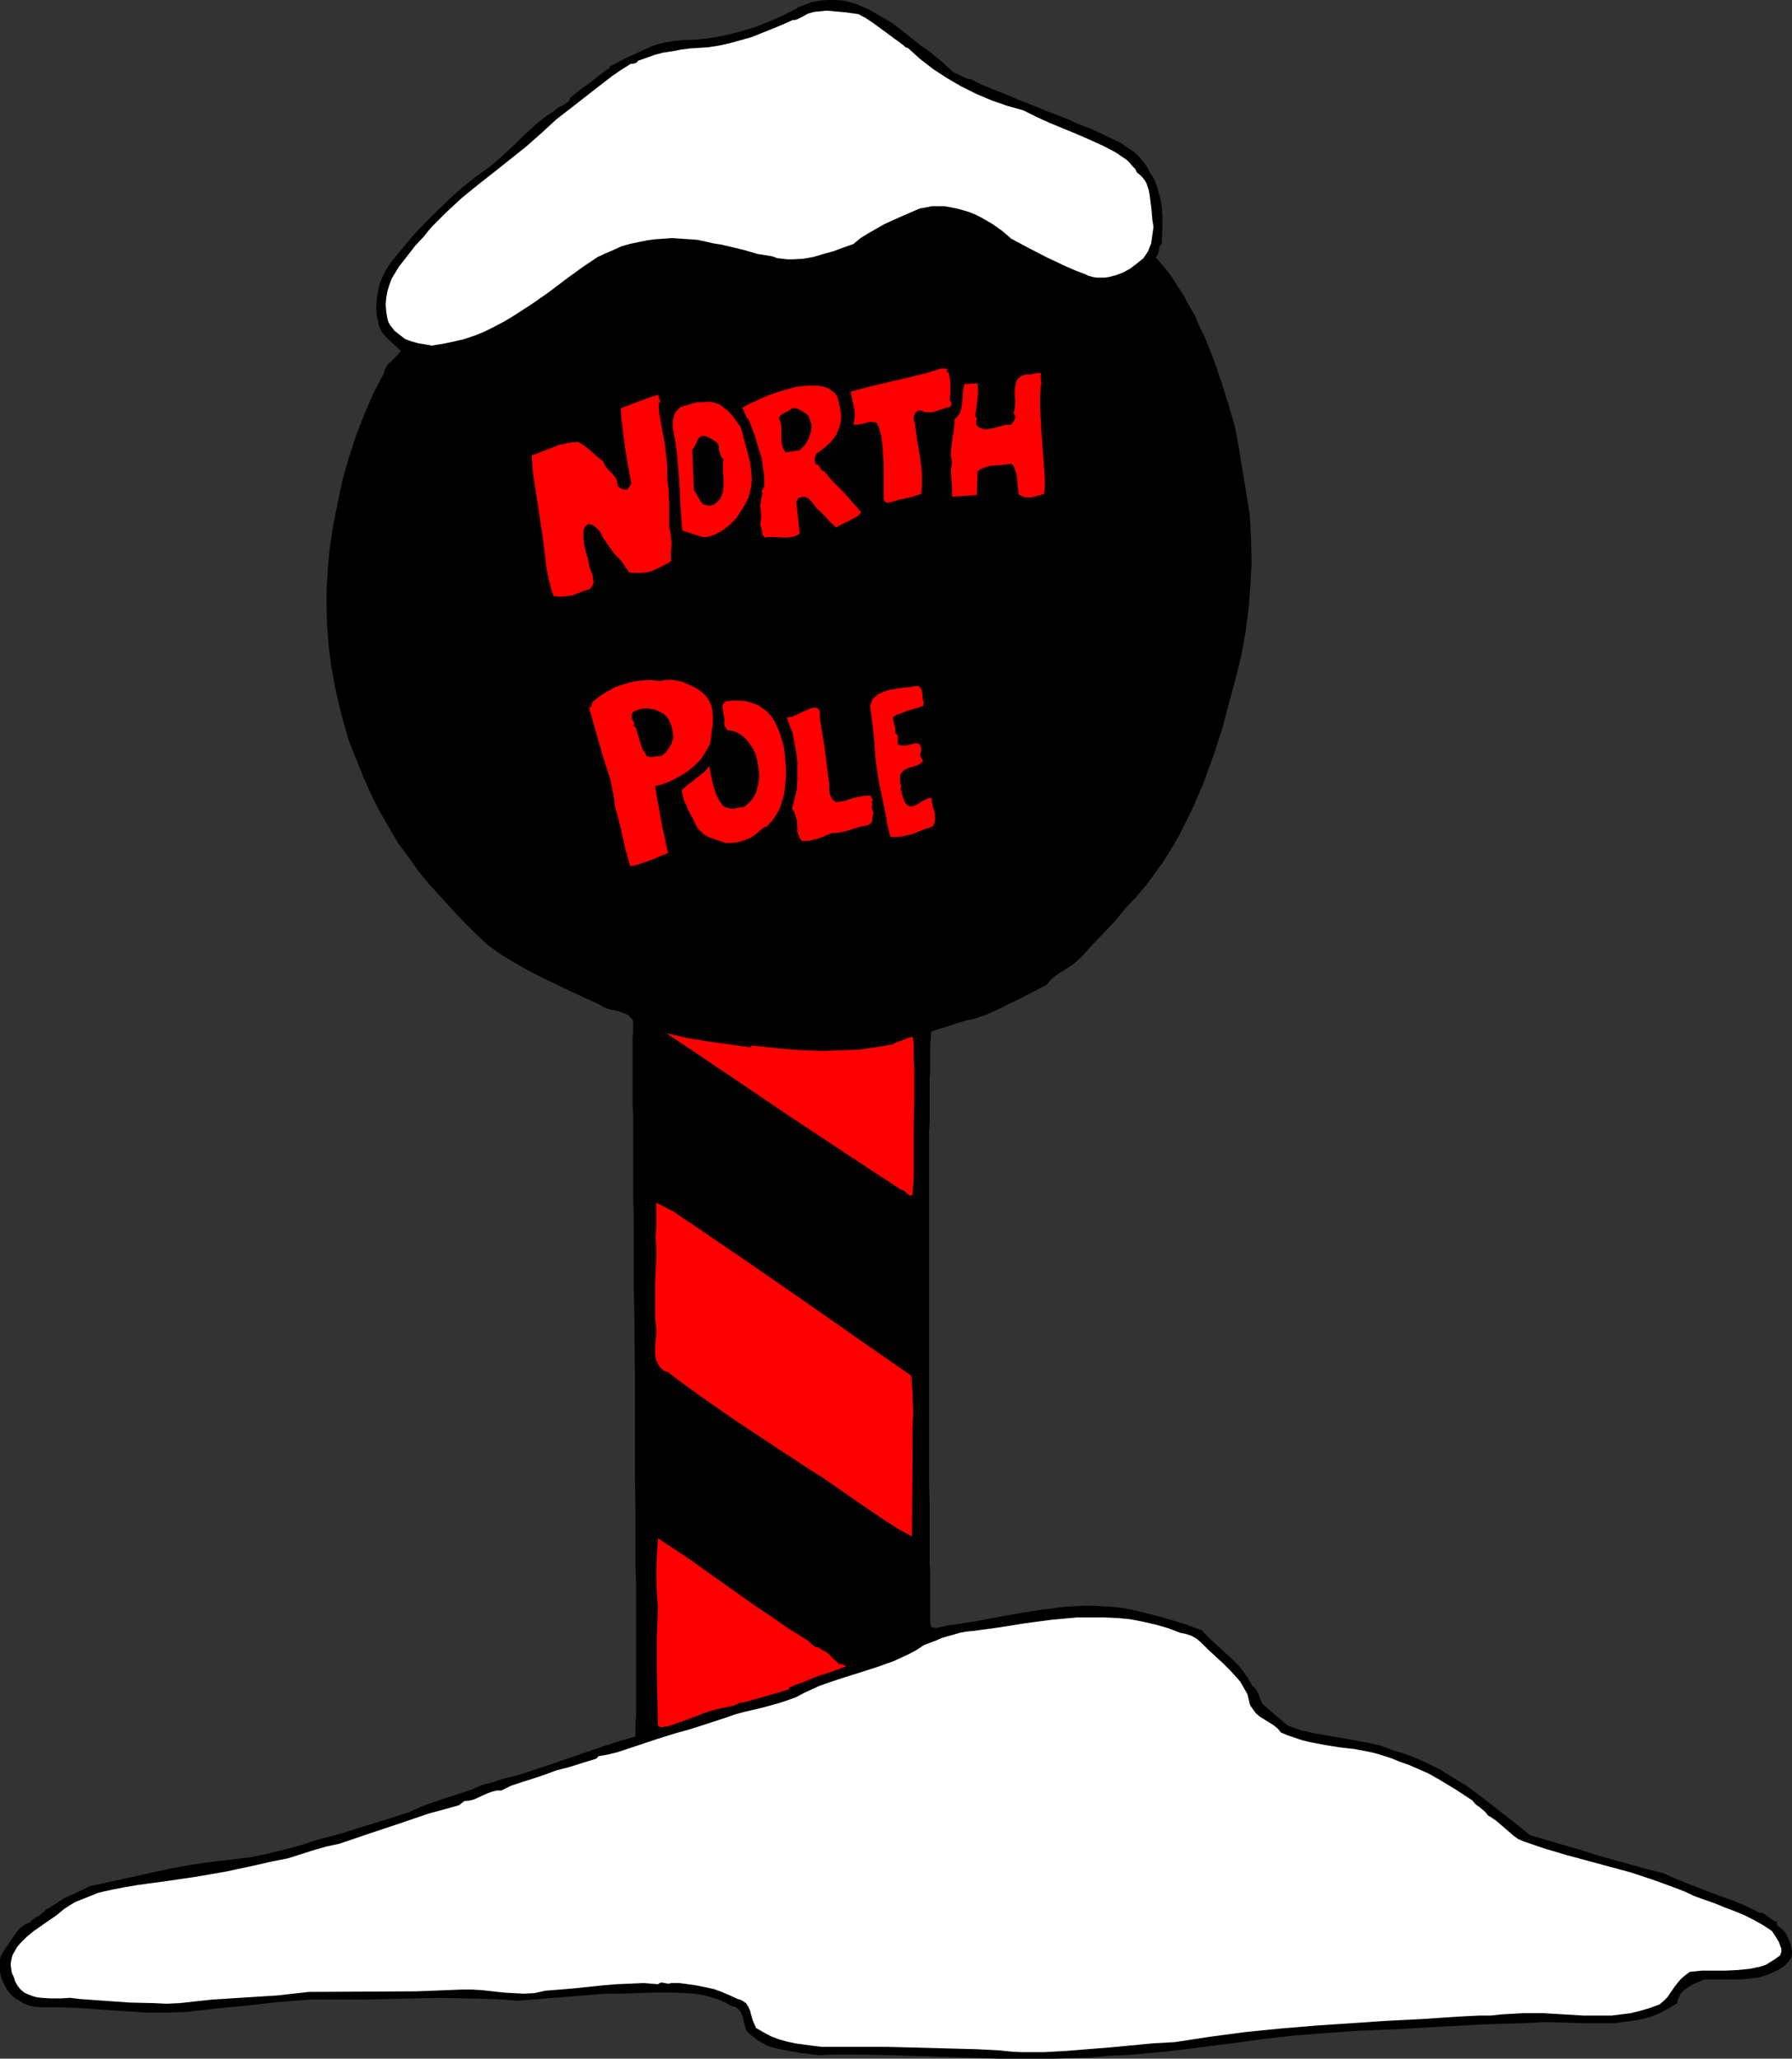 <?xml version="1.0" encoding="UTF-8" standalone="no"?>
<svg
   version="1.0"
   width="129.724mm"
   height="149.003mm"
   id="svg18"
   sodipodi:docname="North Pole Sign 5.wmf"
   xmlns:inkscape="http://www.inkscape.org/namespaces/inkscape"
   xmlns:sodipodi="http://sodipodi.sourceforge.net/DTD/sodipodi-0.dtd"
   xmlns="http://www.w3.org/2000/svg"
   xmlns:svg="http://www.w3.org/2000/svg">
  <rect width="100%" height="100%" fill="#333333" stroke="none"/>
  <sodipodi:namedview
     id="namedview18"
     pagecolor="#ffffff"
     bordercolor="#000000"
     borderopacity="0.25"
     inkscape:showpageshadow="2"
     inkscape:pageopacity="0.0"
     inkscape:pagecheckerboard="0"
     inkscape:deskcolor="#d1d1d1"
     inkscape:document-units="mm" />
  <defs
     id="defs1">
    <pattern
       id="WMFhbasepattern"
       patternUnits="userSpaceOnUse"
       width="6"
       height="6"
       x="0"
       y="0" />
  </defs>
  <path
     style="fill:#000000;fill-opacity:1;fill-rule:evenodd;stroke:none"
     d="m 234.32,1.131 3.394,1.454 3.07,1.778 3.07,1.778 1.293,0.97 1.454,1.131 3.717,2.909 1.778,1.454 1.939,1.293 3.555,2.909 3.394,3.07 1.293,0.485 1.131,0.646 1.131,0.485 0.646,0.162 h 0.646 l 0.323,0.323 0.485,0.162 0.485,0.323 0.646,0.323 1.454,0.646 1.939,0.808 2.101,0.808 2.424,0.97 2.586,1.131 2.586,0.97 5.494,2.262 5.494,2.101 2.424,1.131 2.424,0.97 2.101,0.808 1.778,0.808 4.04,1.939 2.101,0.97 1.778,1.293 1.939,1.293 1.454,1.454 1.454,1.778 0.646,0.97 0.485,1.131 0.808,1.131 0.646,1.131 0.808,2.262 0.646,2.424 0.485,2.424 0.162,2.586 v 2.586 l -0.162,5.171 -0.323,0.323 -0.323,0.485 -0.162,1.131 -0.323,0.97 -0.162,0.323 -0.323,0.485 2.101,2.424 1.939,2.424 1.778,2.747 1.778,2.747 1.454,2.747 1.616,2.747 1.293,3.07 1.454,2.909 2.424,6.141 2.101,6.141 1.939,6.141 1.778,6.141 1.131,6.141 0.97,5.979 0.97,5.817 0.97,6.141 0.323,6.302 0.162,6.464 -0.323,6.464 -0.485,6.302 -0.808,6.302 -1.131,6.302 -1.454,5.979 -1.616,5.979 -2.101,7.918 -2.424,7.595 -1.454,3.878 -1.293,3.717 -1.616,3.717 -1.616,3.717 -1.778,3.555 -1.778,3.555 -2.101,3.555 -2.101,3.394 -2.424,3.394 -2.424,3.232 -2.586,3.07 -2.909,3.07 -2.909,3.555 -3.07,3.232 -3.232,3.394 -3.07,3.394 -1.131,0.97 -1.131,0.97 -2.747,1.778 -1.293,0.808 -1.293,0.97 -0.97,0.97 -0.97,1.131 -0.808,0.323 -1.131,0.646 -1.293,0.646 -1.293,0.646 -2.747,1.454 -3.07,1.454 -3.232,1.616 -2.909,1.293 -1.454,0.485 -1.293,0.485 -1.293,0.323 -1.131,0.162 -9.696,3.07 -0.162,0.485 v 0.646 0.808 l -0.162,1.131 v 1.131 1.454 1.616 1.616 1.939 l -0.162,1.939 v 4.525 2.424 5.171 l -0.162,2.747 v 5.817 6.302 63.346 6.949 13.089 l 0.162,6.302 v 5.817 2.747 7.595 l 0.162,2.262 v 6.141 1.616 2.909 1.293 1.939 l 0.162,0.646 v 0.485 l 0.646,0.162 0.808,0.162 1.454,-0.323 1.454,-0.323 0.646,-0.162 h 0.646 l 6.141,-0.97 6.141,-1.131 6.141,-1.131 6.302,-0.97 6.302,-0.808 3.07,-0.162 3.232,-0.162 3.232,0.162 3.07,0.162 3.232,0.323 3.232,0.646 4.525,1.131 4.848,1.293 4.686,1.454 4.363,1.616 1.778,1.939 1.939,1.778 3.878,3.555 1.939,1.778 1.616,1.939 1.454,2.101 0.646,1.131 0.646,1.131 0.485,0.323 0.485,0.646 0.646,1.131 0.485,1.454 0.646,1.293 6.787,5.817 1.778,0.646 1.778,0.646 3.555,0.808 3.717,0.646 7.434,1.293 3.555,0.646 3.555,0.808 1.778,0.646 1.616,0.646 2.747,0.808 2.747,0.97 2.586,1.131 2.424,1.131 2.586,1.293 2.262,1.454 4.848,2.909 4.525,3.394 4.363,3.394 4.363,3.394 4.202,3.394 4.525,1.293 4.363,1.293 4.525,1.293 4.525,1.454 9.211,2.586 4.686,1.293 4.525,1.131 3.232,1.454 3.232,1.293 6.626,2.586 6.626,2.424 3.394,1.454 3.232,1.616 h 0.646 l 0.646,0.323 1.131,0.808 1.131,0.808 0.485,0.323 0.646,0.162 0.162,0.646 0.162,0.485 1.616,1.293 0.323,0.485 0.323,0.485 0.808,1.616 0.485,1.454 0.162,0.808 0.162,0.808 v 0.808 l -0.162,0.97 -0.97,1.293 -1.131,1.131 -1.293,0.808 -1.293,0.646 -1.454,0.646 -1.454,0.485 -1.616,0.485 -1.616,0.162 -3.232,0.323 h -3.394 -3.394 -3.07 l -2.262,0.97 -1.293,0.646 -0.97,0.646 -1.131,0.808 -0.808,0.97 -0.485,1.131 -0.323,0.646 v 0.646 l -2.424,1.454 -2.424,1.293 -2.424,0.97 -2.424,0.646 -2.586,0.485 -2.586,0.323 -2.747,0.323 h -2.586 -5.333 l -5.494,-0.162 -5.494,-0.162 -2.747,0.162 -2.747,0.162 -5.818,0.162 -5.656,0.162 -11.474,0.646 -11.474,0.646 -11.635,0.485 -4.363,0.323 -4.363,0.323 -8.403,0.646 -8.403,0.97 -8.242,1.131 -16.645,2.101 -8.403,0.808 -4.202,0.323 -4.363,0.162 -5.01,0.485 -5.171,0.162 -4.848,0.162 h -5.171 -9.858 l -10.019,-0.323 -19.715,-0.646 -9.858,-0.162 h -4.848 l -5.01,0.162 -2.747,-0.323 -2.586,-0.323 -2.586,-0.485 -2.747,-0.485 -2.424,-0.646 -1.293,-0.485 -1.131,-0.646 -1.131,-0.646 -0.97,-0.808 -1.131,-0.808 -0.97,-0.97 -0.323,-0.97 -0.323,-1.131 -0.485,-2.101 -0.485,-0.97 -0.646,-0.808 -0.646,-0.485 -0.485,-0.162 -0.646,-0.162 -2.101,-1.131 -1.939,-0.808 -2.101,-0.646 -2.101,-0.485 -2.101,-0.323 -2.101,-0.162 -4.363,-0.162 H 178.891 l -4.363,0.162 -4.525,0.162 h -4.525 l -23.917,1.939 -3.394,-0.323 -3.394,-0.162 -7.11,-0.162 -7.11,-0.162 -7.11,0.162 -14.544,0.323 h -7.11 -6.949 l -8.565,0.646 -8.565,0.97 -8.403,0.808 -8.565,0.97 -5.171,0.162 h -5.171 l -5.01,-0.323 -4.848,-0.323 -9.696,-0.646 -5.01,-0.162 H 10.989 L 9.373,548.942 7.918,548.618 6.626,548.134 5.333,547.326 4.202,546.679 3.07,545.71 2.101,544.578 1.454,543.447 0.97,542.478 0.485,541.346 0.162,540.377 0,539.246 v -1.131 -1.131 -0.97 l 0.323,-1.131 0.808,-1.293 0.808,-1.293 1.778,-2.586 0.808,-1.131 0.97,-1.131 1.293,-0.97 1.454,-0.646 0.646,-0.646 0.485,-0.323 0.646,-0.485 0.646,-0.323 0.97,-0.808 0.485,-0.323 0.485,-0.646 0.808,-0.323 0.646,-0.485 1.616,-0.97 1.454,-0.97 0.808,-0.485 0.808,-0.323 1.454,-0.646 3.07,-1.454 1.293,-0.646 11.15,-2.424 10.989,-2.424 5.494,-0.97 5.494,-0.808 5.494,-0.646 5.333,-0.646 4.686,-0.97 4.686,-1.131 4.686,-1.293 4.525,-1.454 3.07,-0.808 3.07,-0.808 6.141,-1.939 6.302,-1.939 6.141,-1.939 2.424,-1.131 2.424,-0.97 5.171,-1.778 5.01,-1.616 2.424,-0.808 2.424,-1.131 2.586,-0.646 2.424,-0.808 2.424,-0.646 2.586,-0.646 7.918,-2.586 7.918,-2.747 8.08,-2.747 4.04,-1.293 4.04,-1.131 0.162,-0.323 v -0.485 -0.808 -2.424 l 0.162,-1.454 v -5.817 -2.424 -11.15 -3.07 -14.22 l -0.162,-3.878 v -7.918 -8.241 l -0.162,-8.565 v -8.726 -17.937 l -0.162,-17.776 -0.162,-8.888 v -8.565 -8.241 l -0.162,-7.918 v -7.595 -3.717 -10.019 l -0.162,-3.07 v -18.099 l 0.162,-1.293 v -1.939 -0.646 -0.323 l -0.162,-0.646 -0.485,-0.485 -0.323,-0.323 -0.485,-0.485 -1.131,-0.485 -1.293,-0.485 -2.909,-0.646 -1.293,-0.485 -1.293,-0.808 -7.757,-3.555 -7.757,-3.717 -4.04,-2.101 -3.717,-2.101 -3.717,-2.262 -3.555,-2.586 -3.232,-3.07 -3.232,-3.232 -3.232,-3.394 -3.07,-3.394 -3.232,-3.555 -2.909,-3.555 -2.747,-3.878 -2.747,-3.717 -2.586,-4.363 -2.586,-4.525 -2.262,-4.525 -2.101,-4.686 -1.939,-4.848 -1.939,-4.848 -1.454,-5.009 -1.293,-5.009 -1.131,-5.171 -0.97,-5.171 -0.646,-5.171 -0.485,-5.333 -0.162,-5.333 v -5.494 l 0.323,-5.333 0.485,-5.494 0.97,-6.464 1.293,-6.464 1.293,-6.141 1.778,-6.141 1.939,-5.979 2.262,-5.817 2.424,-5.656 2.909,-5.494 0.162,-0.97 0.485,-0.808 0.485,-0.808 0.808,-0.646 1.454,-1.454 1.293,-1.454 -1.778,-1.616 -1.778,-1.616 -0.808,-0.808 -0.808,-0.97 -0.485,-0.97 -0.485,-1.293 -0.485,-2.424 -0.162,-2.101 0.162,-2.262 0.323,-2.262 0.485,-2.101 0.808,-1.939 0.97,-1.939 1.293,-1.939 3.07,-3.717 3.07,-3.717 3.232,-3.394 3.232,-3.232 3.394,-3.232 3.555,-3.232 3.717,-2.909 4.04,-2.909 2.262,-1.939 4.202,-3.878 2.101,-2.101 1.939,-1.778 2.101,-1.939 2.262,-1.778 2.424,-1.616 0.485,-0.485 0.646,-0.485 0.646,-0.323 0.808,-0.323 0.646,-0.485 0.485,-0.323 0.485,-0.485 0.162,-0.646 2.747,-2.262 2.747,-1.939 2.586,-2.101 2.747,-1.939 v -0.323 l 4.525,-2.424 4.686,-2.101 2.424,-1.131 2.586,-0.808 2.747,-0.485 1.293,-0.162 1.454,-0.162 4.202,-0.162 4.202,-0.485 4.04,-0.808 3.878,-0.97 3.717,-1.131 3.717,-1.454 3.717,-1.616 3.555,-1.778 0.97,-0.646 1.293,-0.485 2.101,-0.808 2.424,-0.485 L 226.401,0 h 2.262 l 2.101,0.162 1.939,0.485 z"
     id="path1" />
  <path
     style="fill:#ffffff;fill-opacity:1;fill-rule:evenodd;stroke:none"
     d="m 248.379,13.089 3.394,3.07 3.555,2.747 3.717,2.424 3.878,2.262 4.202,2.101 4.202,1.778 4.202,1.454 4.525,1.293 3.555,1.778 3.555,1.616 7.434,3.07 3.717,1.616 3.555,1.616 3.394,1.778 3.07,2.101 0.808,0.808 0.646,0.808 0.808,0.808 0.485,0.97 0.808,0.646 0.646,0.646 0.646,0.808 0.485,0.808 0.323,0.97 0.323,0.97 0.323,1.939 0.485,4.04 0.162,2.101 0.323,1.939 -0.323,2.262 -0.323,2.262 -0.808,2.101 -0.646,0.97 -0.646,0.97 -1.778,1.454 -1.939,1.454 -1.778,0.97 -2.101,0.808 -1.939,0.485 -1.131,0.162 h -0.97 -1.131 l -0.97,-0.162 -1.293,-0.323 -0.97,-0.485 -2.586,-0.97 -2.586,-1.131 -5.171,-2.424 -5.01,-2.586 -2.424,-1.293 -2.424,-1.293 -2.424,-2.101 -2.747,-1.939 -3.07,-1.778 -1.616,-0.808 -1.616,-0.646 -1.616,-0.485 -1.778,-0.485 -1.616,-0.323 -1.778,-0.323 h -1.778 -1.616 l -1.616,0.323 -1.778,0.323 -4.848,2.101 -4.686,2.101 -2.262,1.293 -2.262,1.293 -2.101,1.293 -1.939,1.616 -2.747,0.97 -2.586,0.97 -2.909,0.808 -2.747,0.808 -2.747,0.485 -2.909,0.162 h -1.454 l -1.293,-0.162 -1.454,-0.162 -1.293,-0.485 -1.939,-0.323 -2.101,-0.323 -3.878,-1.131 -4.04,-0.97 -2.101,-0.485 -2.101,-0.323 -2.101,-0.485 -2.262,-0.485 -2.262,-0.162 -2.262,-0.162 -2.424,-0.162 -2.262,0.162 -2.424,0.162 -2.262,0.323 -2.424,0.485 -2.262,0.485 -2.262,0.646 -2.101,0.97 -2.262,0.97 -2.101,0.97 -1.939,1.293 -1.939,1.293 -4.686,3.394 -4.686,3.555 -4.848,3.394 -5.01,3.232 -2.424,1.454 -2.747,1.454 -2.586,1.293 -2.747,1.131 -2.909,0.97 -2.747,0.646 -3.07,0.646 -3.07,0.485 -1.778,-0.323 -1.939,-0.323 -1.778,-0.485 -1.778,-0.646 -1.454,-1.131 -1.454,-1.131 -1.131,-1.454 -0.485,-0.808 -0.323,-0.97 -0.323,-1.939 -0.162,-1.939 0.162,-1.939 0.323,-1.778 0.485,-1.616 0.646,-1.778 0.97,-1.616 0.97,-1.616 2.262,-2.909 2.262,-2.909 2.424,-2.586 1.131,-1.454 1.131,-1.293 1.939,-1.939 1.939,-1.939 4.202,-3.878 4.363,-3.555 4.525,-3.555 8.726,-6.949 4.202,-3.717 4.04,-3.717 5.01,-3.878 5.171,-4.04 5.01,-3.878 2.586,-1.778 2.586,-1.616 h 0.485 l 0.646,-0.162 0.485,-0.162 0.323,-0.485 2.262,-0.808 2.262,-0.808 2.424,-0.646 2.262,-0.323 2.586,-0.485 2.424,-0.323 5.01,-0.323 3.07,-0.485 2.909,-0.646 2.909,-0.808 2.909,-0.808 5.656,-2.262 2.747,-1.131 2.909,-1.293 h 0.485 l 0.646,-0.162 0.97,-0.485 0.97,-0.485 1.131,-0.646 1.778,-0.485 1.778,-0.162 1.616,-0.162 1.778,0.162 3.555,0.323 3.394,0.485 0.808,0.485 0.97,0.485 1.939,1.293 4.202,3.07 1.939,1.454 0.97,0.646 0.808,0.646 0.646,0.485 0.485,0.485 0.485,0.162 z"
     id="path2" />
  <path
     style="fill:#ff0000;fill-opacity:1;fill-rule:evenodd;stroke:none"
     d="m 259.368,101.159 -0.323,0.162 -0.162,0.323 h 0.162 l 0.162,0.162 0.485,0.323 v 0.162 0.323 l 0.323,1.778 v 1.778 1.454 l -0.162,1.778 0.323,0.485 0.162,0.485 -0.162,0.485 -0.162,0.485 -0.97,0.162 -1.939,0.646 -0.97,0.323 -0.97,0.323 h -0.97 -1.131 l -0.97,-0.485 h -0.646 l -0.485,0.162 -0.485,0.323 -0.162,0.485 -0.323,0.646 v 1.131 l 0.323,0.646 0.646,4.848 0.808,4.848 0.323,2.424 0.162,2.424 v 2.424 l -0.162,2.424 -3.07,0.97 -3.07,0.646 -0.485,0.162 -0.485,0.162 -1.293,0.323 -0.646,0.162 h -0.485 l -0.485,-0.323 -0.162,-0.323 -0.162,-0.323 v -2.262 -2.586 -5.009 l -0.162,-2.424 -0.162,-2.586 -0.323,-2.424 -0.646,-2.424 -0.323,-0.485 -0.162,-0.485 -0.323,-0.323 h -0.323 l -0.97,-0.162 -0.97,0.162 -0.97,0.323 -0.97,0.162 -1.131,0.162 h -0.808 l 0.162,-0.97 0.162,-1.131 v -1.293 l -0.162,-1.131 -0.485,-2.262 -0.485,-2.262 6.141,-1.616 6.302,-1.454 6.141,-1.454 3.07,-0.808 3.07,-0.97 h 0.485 0.646 0.323 z"
     id="path3" />
  <path
     style="fill:#ff0000;fill-opacity:1;fill-rule:evenodd;stroke:none"
     d="m 284.9,101.967 -0.162,0.323 v 0.485 0.97 l 0.162,0.808 v 0.485 l -0.162,0.485 -0.162,3.07 v 2.909 l 0.162,3.07 0.162,3.232 0.323,4.201 0.323,4.363 0.323,4.525 v 2.101 l -0.162,2.101 -1.616,0.485 -1.778,0.485 h -0.97 -0.97 l -0.808,-0.323 -0.808,-0.485 -0.323,-2.101 -0.162,-2.262 -0.162,-1.131 -0.323,-0.97 -0.323,-0.97 -0.646,-0.97 -2.424,0.323 -2.586,0.162 -1.131,0.162 -1.131,0.323 -1.131,0.485 -0.97,0.646 -0.162,6.464 -6.787,0.485 v -2.424 l -0.162,-2.262 -0.162,-2.424 0.162,-1.293 0.162,-1.293 -0.323,-1.454 v -1.293 l 0.162,-1.454 0.162,-1.454 0.485,-3.07 0.162,-1.454 v -1.293 l 0.485,-0.485 0.485,-0.485 0.323,-0.485 0.323,-0.485 0.323,-1.293 0.162,-1.293 0.162,-1.454 v -1.293 l 0.162,-1.293 0.323,-1.131 3.555,-0.162 0.162,2.424 -0.162,2.101 -0.323,2.262 -0.323,2.262 0.323,0.162 0.162,0.323 -0.162,0.808 v 0.646 0.323 l 0.162,0.162 0.485,0.485 0.646,0.323 1.131,0.323 0.97,-0.162 1.131,-0.162 1.131,-0.323 1.293,-0.323 1.293,-0.323 h 1.293 l 0.485,-0.646 0.485,-0.808 0.162,-0.323 v -0.485 l -0.162,-0.485 -0.323,-0.323 0.162,-0.646 0.162,-0.808 0.162,-1.778 -0.162,-1.778 v -1.616 l 0.162,-0.97 0.162,-0.646 0.162,-0.808 0.485,-0.485 0.485,-0.485 0.646,-0.323 0.808,-0.323 h 1.131 l 1.616,-0.323 z"
     id="path4" />
  <path
     style="fill:#ff0000;fill-opacity:1;fill-rule:evenodd;stroke:none"
     d="m 229.149,108.754 0.646,2.424 0.323,2.262 v 1.293 l -0.162,1.131 -0.323,1.131 -0.485,1.131 -0.323,0.808 -0.485,0.646 -0.97,1.293 -1.293,1.131 -1.293,1.131 -0.485,0.323 -0.485,0.323 -0.485,0.323 -0.162,0.485 -0.162,0.485 -0.162,0.646 0.162,0.646 0.162,0.646 h 0.323 l 0.323,0.162 0.485,0.646 0.485,0.808 0.323,0.162 0.485,0.162 1.131,1.454 1.293,1.454 2.747,2.747 2.586,2.909 1.131,1.293 1.131,1.293 -0.646,0.808 -0.646,0.485 -1.778,0.97 -0.97,0.485 -0.97,0.485 -0.97,0.485 -0.808,0.485 -1.131,-0.97 -1.131,-1.131 -1.131,-1.293 -1.131,-1.131 -0.646,-0.485 -1.131,-1.454 -0.646,-0.808 -0.646,-0.646 -0.646,-0.323 -0.485,-0.162 h -0.485 l -0.485,0.162 -0.646,0.162 -0.646,0.97 0.97,8.726 -0.97,0.646 -1.131,0.323 -1.293,0.162 h -1.131 l -2.586,-0.162 h -1.293 l -1.131,0.162 -0.323,-0.323 -0.323,-0.485 -0.162,-0.97 -0.162,-0.808 -0.323,-0.808 0.162,-1.131 0.162,-0.97 -0.162,-2.101 -0.162,-1.131 0.162,-0.97 0.162,-1.131 0.323,-1.131 -0.162,-0.485 v -0.485 l 0.323,-0.485 0.323,-0.646 v -2.586 l -0.323,-2.262 -0.323,-2.424 -0.646,-2.101 -1.293,-4.363 -0.808,-2.262 -0.97,-2.424 -0.323,-0.162 -0.162,-0.323 -0.485,-0.97 -0.323,-0.808 -0.162,-0.323 -0.323,-0.323 1.616,-0.97 1.778,-0.808 3.555,-1.616 3.717,-1.293 4.04,-1.131 1.454,-0.162 1.616,-0.162 h 1.616 1.616 l 1.616,0.323 0.808,0.323 0.646,0.323 0.646,0.485 0.646,0.485 0.485,0.646 z"
     id="path5" />
  <path
     style="fill:#ff0000;fill-opacity:1;fill-rule:evenodd;stroke:none"
     d="m 180.669,109.885 -0.485,0.485 0.162,2.586 0.485,2.586 0.97,5.333 0.323,2.586 0.323,2.586 0.162,2.424 v 2.586 l 0.162,1.454 0.162,1.616 0.162,3.394 v 3.394 3.394 l 0.323,1.131 0.162,1.293 0.162,2.101 -0.162,2.262 v 1.131 1.293 l -1.293,0.808 -1.293,0.646 -1.293,0.646 -1.454,0.646 -1.454,0.323 -1.616,0.162 h -1.616 l -1.454,-0.162 -0.97,-1.454 -0.97,-1.454 -2.262,-2.424 -1.939,-2.747 -0.97,-1.454 -0.808,-1.616 -0.323,-0.323 -0.485,-0.485 -0.485,-0.485 -0.646,-0.485 -0.646,-0.162 -0.485,-0.162 -0.646,0.323 -0.485,0.485 -0.323,0.97 v 1.293 1.131 l 0.162,1.293 0.485,2.262 0.323,1.131 0.323,0.97 0.162,0.808 0.162,1.131 0.808,2.101 0.162,1.131 0.162,0.97 -0.323,0.808 -0.323,0.485 -0.323,0.485 -2.424,0.808 -2.424,0.97 -1.293,0.162 -1.293,0.162 h -1.293 l -1.293,-0.162 -0.808,-2.586 -0.646,-2.747 -0.485,-2.586 -0.323,-2.747 -0.646,-5.333 -0.808,-5.333 -0.162,-1.131 -0.162,-0.808 -0.323,-2.262 -0.646,-4.202 -0.646,-4.363 -0.162,-2.262 -0.162,-2.101 1.454,-0.485 1.454,-0.646 3.07,-1.131 1.454,-0.646 1.778,-0.323 1.616,-0.323 1.778,-0.162 0.97,0.485 0.97,0.646 1.616,1.293 1.616,1.454 1.778,1.454 0.485,0.97 0.485,0.808 1.454,1.454 0.646,0.808 0.485,0.646 0.323,0.97 0.162,1.131 0.646,0.485 0.646,0.323 1.293,0.162 1.131,-1.616 -0.97,-5.171 -0.808,-5.009 -0.646,-5.171 -0.323,-2.586 -0.162,-2.747 5.171,-1.939 2.586,-0.97 2.424,-0.808 z"
     id="path6" />
  <path
     style="fill:#ff0000;fill-opacity:1;fill-rule:evenodd;stroke:none"
     d="m 202.646,116.834 0.646,2.262 0.646,2.424 0.646,2.424 0.646,2.424 0.323,2.586 0.162,2.424 -0.162,1.293 -0.162,1.131 -0.323,1.293 -0.323,1.131 -0.97,1.939 -1.131,1.778 -1.293,1.939 -1.454,1.454 -1.778,1.454 -0.97,0.646 -1.939,0.97 -0.97,0.323 -0.97,0.162 h -1.131 l -5.494,-1.778 -0.485,-6.949 -0.323,-7.11 -0.646,-7.11 -0.485,-3.555 -0.646,-3.394 v -0.808 -0.97 l 0.323,-1.454 0.323,-0.808 0.485,-0.646 0.646,-0.646 0.646,-0.485 1.454,-0.323 1.454,-0.485 1.454,-0.323 h 1.616 l 1.616,-0.162 1.454,0.323 0.646,0.162 0.808,0.323 0.646,0.485 0.485,0.485 0.808,0.485 0.485,0.485 1.293,1.454 0.97,1.454 z"
     id="path7" />
  <path
     style="fill:#000000;fill-opacity:1;fill-rule:evenodd;stroke:none"
     d="m 222.038,116.188 v 0.97 l -0.162,0.97 -0.323,0.97 -0.323,0.97 -0.485,0.808 -0.485,0.808 -0.808,0.808 -0.646,0.646 -3.878,0.646 -0.646,-1.131 -0.323,-0.97 -0.162,-1.131 v -1.293 -1.131 -1.293 l -0.162,-1.131 -0.485,-1.293 0.162,-0.485 0.485,-0.485 0.808,-0.485 1.131,-0.485 0.97,-0.808 h 0.485 0.646 l 0.646,0.323 0.646,0.323 1.131,0.646 0.97,0.808 z"
     id="path8" />
  <path
     style="fill:#000000;fill-opacity:1;fill-rule:evenodd;stroke:none"
     d="m 196.667,122.005 v 0.97 l 0.323,0.97 0.323,0.97 0.646,0.808 -0.162,0.808 v 0.808 1.778 l 0.162,1.939 v 1.778 l -0.162,1.778 -0.323,0.808 -0.323,0.808 -0.485,0.646 -0.646,0.646 -0.646,0.485 -1.131,0.323 h -0.485 l -0.485,-0.162 -0.808,-0.162 -0.485,-0.485 -0.485,-0.646 -0.323,-0.646 -0.485,-0.808 -0.323,-0.646 -0.485,-0.485 -0.485,-11.312 0.485,-0.485 0.323,-0.646 0.323,-0.646 0.162,-0.485 0.323,-0.646 0.485,-0.485 0.485,-0.323 h 0.808 l 0.97,0.323 1.131,0.646 0.97,0.646 0.485,0.485 z"
     id="path9" />
  <path
     style="fill:#ff0000;fill-opacity:1;fill-rule:evenodd;stroke:none"
     d="m 192.304,189.552 0.646,0.646 0.646,0.808 0.485,0.808 0.323,0.646 0.323,0.97 0.162,0.808 0.162,1.939 v 1.778 l -0.323,1.939 -0.162,1.939 -0.162,0.97 -0.162,0.808 -1.293,2.262 -1.293,1.939 -1.778,1.778 -1.778,1.454 -2.101,1.293 -2.101,1.131 -2.262,0.97 -2.424,0.646 0.808,4.525 0.808,4.525 0.97,4.686 0.97,4.525 -2.747,1.131 -1.131,0.485 -1.293,0.485 -2.747,0.97 -1.131,0.323 -1.293,0.162 -1.131,-3.878 -1.939,-8.403 -1.131,-4.04 -0.162,-1.939 -0.323,-1.778 -0.808,-3.878 -1.293,-3.878 -1.131,-3.717 -3.394,-11.958 h 0.485 l 0.162,-0.162 0.162,-0.485 v -0.485 l 0.162,-0.162 0.323,-0.323 1.778,-1.454 2.101,-1.293 2.101,-1.131 2.424,-0.808 2.262,-0.646 2.586,-0.323 2.424,-0.162 2.424,0.323 1.454,-0.323 h 1.616 l 1.454,0.162 1.616,0.323 1.454,0.646 1.454,0.646 1.454,0.808 z"
     id="path10" />
  <path
     style="fill:#ff0000;fill-opacity:1;fill-rule:evenodd;stroke:none"
     d="m 252.742,191.976 -0.162,1.131 -1.939,0.646 -2.262,0.646 -2.101,0.808 -0.97,0.323 -0.97,0.646 v 0.646 l 0.162,0.646 0.323,1.131 0.162,0.97 v 0.485 l -0.162,0.323 0.323,0.323 0.323,0.323 0.162,0.323 v 0.323 1.939 l 0.485,0.162 0.485,0.162 h 1.131 l 0.97,-0.162 1.293,-0.323 0.808,-0.162 0.485,0.162 0.323,0.162 0.162,0.162 0.162,0.646 0.162,0.485 -0.162,0.97 -0.162,0.646 0.162,0.646 0.323,0.485 0.323,0.485 -0.323,0.323 -0.485,0.485 -0.97,0.485 -1.131,0.323 -1.131,0.323 -0.97,0.485 -0.485,0.323 -0.646,0.808 -0.162,0.646 v 0.485 0.808 0.323 0.323 l 0.323,0.646 v 0.162 0.162 0.323 l -0.323,0.162 0.323,0.646 0.162,0.808 0.485,1.454 0.323,0.808 0.323,0.485 0.646,0.485 0.485,0.162 h 0.485 l 0.646,-0.162 0.646,-0.323 0.646,-0.323 0.646,-0.485 1.293,-0.646 0.646,-0.323 h 0.808 l 0.323,2.101 0.646,2.101 v 0.97 0.808 l -0.162,0.97 -0.485,0.808 -2.747,0.97 -2.747,1.131 -2.909,0.646 -1.454,0.162 h -1.616 l -0.485,-1.616 -0.485,-1.939 -0.323,-2.262 -0.485,-2.262 -0.97,-4.686 -0.485,-2.262 -0.323,-2.101 -0.646,-4.686 -0.323,-4.686 -0.485,-4.686 -0.646,-4.686 0.323,-0.97 0.323,-0.808 0.646,-0.646 0.485,-0.485 0.808,-0.485 0.808,-0.323 1.778,-0.646 1.939,-0.323 2.101,-0.323 1.778,-0.162 1.778,-0.323 0.646,0.162 0.323,0.323 0.323,0.485 0.162,0.646 0.162,0.808 v 1.293 z"
     id="path11" />
  <path
     style="fill:#ff0000;fill-opacity:1;fill-rule:evenodd;stroke:none"
     d="m 211.211,196.178 0.808,1.293 0.646,1.454 0.646,1.454 0.485,1.616 0.485,1.616 0.323,1.616 0.323,3.394 0.162,3.394 -0.323,3.232 -0.162,1.616 -0.323,1.454 -0.485,1.454 -0.485,1.454 -0.323,0.646 -0.485,0.808 -0.97,1.454 -0.485,0.646 -0.646,0.646 -0.485,0.646 -0.808,0.162 -2.262,1.939 -1.131,0.808 -1.454,0.646 -1.293,0.485 -1.454,0.323 -1.454,0.162 h -1.616 l -4.202,-1.454 -0.97,-0.485 -0.808,-0.485 -0.808,-0.808 -0.808,-0.808 -1.293,-2.586 -1.293,-2.424 -0.485,-1.293 -0.646,-1.293 -0.323,-1.293 -0.323,-1.454 1.939,-1.778 0.97,-0.646 0.97,-0.808 1.939,-1.454 0.97,-0.97 0.808,-0.97 0.485,2.747 0.646,2.747 0.485,1.454 0.485,1.293 0.808,1.454 0.97,1.293 0.646,0.323 0.646,0.162 0.646,0.162 h 0.808 l 1.454,-0.323 1.454,-0.162 0.97,-0.808 0.97,-0.97 0.646,-0.97 0.646,-1.131 0.323,-1.293 0.323,-1.131 0.162,-1.454 v -1.293 l -0.162,-1.778 -0.323,-1.939 -0.485,-1.778 -0.808,-1.616 -1.131,-1.616 -1.131,-1.293 -0.646,-0.485 -0.808,-0.485 -0.808,-0.485 -0.97,-0.323 h -0.485 l -0.646,-0.162 h -0.323 l -0.162,-0.323 -0.485,-0.808 -0.162,-0.97 0.162,-0.646 -0.162,-0.97 -0.162,-0.808 -0.162,-0.97 -0.162,-0.808 0.162,-0.646 0.162,-0.323 0.162,-0.162 0.323,-0.323 0.485,-0.162 1.778,-0.162 h 1.616 l 1.778,0.162 1.616,0.485 1.454,0.485 1.454,0.97 1.293,0.97 z"
     id="path12" />
  <path
     style="fill:#000000;fill-opacity:1;fill-rule:evenodd;stroke:none"
     d="m 182.123,195.693 0.485,0.646 0.485,0.808 0.646,1.454 0.323,1.616 0.162,1.778 -0.323,0.808 -0.162,0.646 -0.808,1.293 -0.808,1.131 -1.131,0.97 h -0.646 -0.646 l -0.808,0.162 -0.808,0.162 -0.485,-0.162 -0.646,-0.162 -0.485,-0.97 -0.646,-0.808 -0.646,-1.939 -0.646,-2.101 -0.646,-2.262 h -0.323 l -0.162,-0.162 v -0.485 l 0.162,-0.485 -0.162,-0.162 -0.162,-0.162 -0.323,-0.646 -0.162,-0.646 0.162,-0.808 0.323,-0.485 1.131,-0.485 1.131,-0.323 1.293,-0.162 1.131,0.162 1.131,0.162 1.131,0.485 0.97,0.485 z"
     id="path13" />
  <path
     style="fill:#ff0000;fill-opacity:1;fill-rule:evenodd;stroke:none"
     d="m 224.301,196.339 1.293,8.08 0.485,3.878 0.485,3.878 0.162,0.97 0.162,0.97 v 2.101 l 0.162,0.97 0.323,0.808 0.485,0.808 0.485,0.323 0.323,0.323 1.131,-0.162 1.131,-0.162 2.424,-0.808 2.424,-0.485 1.131,-0.162 h 1.454 v 0.485 l 0.323,0.485 0.162,0.323 -0.162,0.162 -0.162,0.162 0.162,0.646 -0.162,0.808 0.162,0.808 0.162,0.323 0.162,0.485 -0.162,0.485 -0.162,0.485 v 0.808 0.485 l -0.323,0.485 -0.323,0.323 -0.646,0.323 -2.424,0.485 -2.424,0.808 -2.424,0.646 -1.131,0.162 h -1.293 l -1.939,0.808 -2.101,0.808 -2.101,0.485 -2.101,0.162 -0.646,-0.808 -0.323,-0.808 -0.323,-0.97 v -1.131 l -0.162,-2.101 -0.323,-0.97 -0.323,-1.131 -0.646,-0.97 0.646,-2.586 0.646,-2.586 0.162,-2.586 v -2.586 -2.586 l -0.323,-2.586 -0.485,-2.586 -0.485,-2.586 -1.616,-4.202 0.485,-0.162 h 0.646 l 1.616,-0.646 1.616,-0.808 1.454,-0.646 0.808,-0.323 0.646,-0.162 h 0.646 l 0.485,0.162 0.323,0.323 0.323,0.485 v 0.808 z"
     id="path14" />
  <path
     style="fill:#ff0000;fill-opacity:1;fill-rule:evenodd;stroke:none"
     d="m 205.232,286.51 0.485,-0.485 4.686,0.485 4.848,0.485 4.848,0.323 4.848,0.162 4.848,-0.162 4.848,-0.162 4.848,-0.646 4.686,-0.808 1.293,-0.646 1.454,-0.485 1.454,-0.646 1.293,-0.323 0.162,0.485 v 0.485 l 0.162,0.646 v 0.808 1.939 2.101 l 0.162,2.424 v 8.565 l -0.162,5.979 v 3.07 2.747 9.049 l -0.323,5.009 -0.646,0.162 -0.323,-0.162 -0.485,-0.323 -0.323,-0.323 -0.646,-0.646 -0.485,-0.162 -0.485,-0.162 -15.998,-10.504 -15.837,-10.504 -15.998,-10.827 -7.918,-5.333 -8.242,-5.494 5.656,1.293 5.818,0.97 5.818,0.808 z"
     id="path15" />
  <path
     style="fill:#ff0000;fill-opacity:1;fill-rule:evenodd;stroke:none"
     d="m 189.072,334.665 15.19,10.342 15.19,10.504 15.029,10.504 7.434,5.171 7.434,5.171 0.162,2.424 0.162,2.424 0.162,5.009 -0.162,5.171 v 5.171 l -0.162,23.755 -3.555,-1.939 -3.555,-2.262 -6.949,-4.686 -6.949,-4.848 -3.555,-2.424 -3.555,-2.262 -9.858,-6.464 -10.019,-6.625 -9.534,-6.625 -4.686,-3.394 -4.525,-3.394 -0.97,-0.323 -0.808,-0.646 -0.485,-0.485 -0.485,-0.808 -0.323,-0.646 -0.323,-0.808 -0.162,-1.454 v -1.778 l 0.162,-1.616 0.162,-1.778 v -1.616 l -0.323,-3.07 v -3.07 -6.302 l 0.323,-6.302 v -3.232 l -0.162,-3.232 0.162,-2.262 v -4.525 -2.424 l 2.586,1.293 2.424,1.293 2.262,1.616 z"
     id="path16" />
  <path
     style="fill:#ff0000;fill-opacity:1;fill-rule:evenodd;stroke:none"
     d="m 215.089,445.035 1.939,1.293 1.131,0.646 0.97,0.646 2.101,1.293 0.808,0.808 0.97,0.808 0.97,0.162 0.97,0.646 0.97,0.485 0.808,0.646 1.454,1.454 1.616,1.454 0.162,-0.162 0.162,-0.162 0.485,0.323 0.485,0.162 0.323,0.323 -3.878,1.454 -4.04,1.293 -3.878,1.616 -1.939,0.646 -1.778,0.808 v 0.485 l -3.394,0.97 -3.394,0.97 -3.394,0.97 -1.616,0.485 -1.939,0.323 -0.485,0.323 -0.808,0.323 -1.454,0.323 -1.454,0.323 -1.454,0.323 -1.939,0.485 -1.939,0.646 -3.717,1.454 -4.04,1.454 -1.939,0.646 -2.101,0.323 -0.808,-0.485 -0.162,-7.918 -0.162,-7.918 v -8.08 l 0.323,-8.08 -0.323,-4.686 -0.162,-4.686 0.162,-4.848 0.323,-5.009 4.363,2.909 4.363,2.909 17.776,12.604 4.363,2.909 z"
     id="path17" />
  <path
     style="fill:#ffffff;fill-opacity:1;fill-rule:evenodd;stroke:none"
     d="m 328.694,449.398 1.939,1.939 1.939,1.778 2.101,1.939 1.939,1.939 1.778,1.939 0.97,1.131 0.646,1.131 0.646,1.131 0.646,1.131 0.323,1.293 0.323,1.454 0.323,0.646 0.485,0.646 0.808,1.131 1.131,0.97 1.293,0.808 1.293,0.808 1.293,0.808 0.97,0.808 0.97,1.131 1.939,0.808 1.939,0.646 1.939,0.646 1.939,0.485 4.202,0.808 4.04,0.646 4.202,0.485 4.202,0.808 1.939,0.485 2.101,0.646 1.939,0.646 1.939,0.808 2.747,0.97 2.586,1.131 2.586,1.131 2.586,1.454 4.848,2.909 4.686,3.07 0.485,0.646 0.485,0.485 1.131,0.808 1.131,0.97 0.485,0.485 0.485,0.646 1.293,0.808 1.131,0.808 2.262,1.939 2.424,2.101 1.131,0.808 1.454,0.646 5.656,1.939 5.979,1.778 5.979,1.616 5.979,1.616 5.979,1.616 5.818,1.939 5.818,2.101 2.909,1.131 2.747,1.293 5.494,1.939 2.747,1.131 2.586,0.97 2.747,1.131 2.586,1.293 2.586,1.454 2.424,1.616 0.97,1.454 0.97,1.616 0.323,0.97 0.323,0.808 v 0.808 l -0.323,0.97 -1.293,0.97 -1.293,0.808 -1.293,0.808 -1.454,0.485 -1.454,0.323 -1.616,0.323 -3.232,0.323 -3.394,0.162 h -3.232 -3.232 l -3.232,0.323 -1.293,0.97 -1.131,0.97 -0.97,1.131 -0.97,1.293 -1.778,2.586 -0.97,0.97 -1.131,0.97 -2.586,0.97 -2.747,0.808 -2.586,0.646 -2.586,0.323 -2.586,0.323 h -2.747 -5.171 l -5.333,-0.323 -5.494,-0.323 h -2.747 -2.747 l -2.909,0.162 -2.909,0.162 -3.07,0.323 h -3.07 l -3.232,0.162 -3.07,0.162 -9.534,0.646 -9.696,0.485 -19.23,1.293 -9.696,0.808 -9.696,0.97 -9.696,1.293 -9.534,1.454 -5.818,0.323 -11.958,1.131 -6.141,0.485 -5.979,0.485 -5.979,0.323 h -6.141 l -2.909,-0.162 -3.07,-0.323 -6.141,-0.323 -6.141,-0.162 -12.443,-0.323 -6.141,-0.162 h -5.979 -11.797 l -2.586,-0.323 -2.424,-0.323 -2.262,-0.323 -2.262,-0.485 -2.262,-0.646 -2.101,-0.808 -2.101,-1.131 -1.939,-1.131 -0.485,-1.131 -0.485,-1.131 -0.646,-2.424 -0.485,-1.131 -0.646,-0.97 -0.485,-0.323 -0.485,-0.323 -0.646,-0.323 -0.646,-0.162 -2.101,-0.97 -2.262,-0.97 -2.262,-0.808 -2.262,-0.485 -2.424,-0.485 -2.262,-0.323 -2.424,-0.323 h -2.262 l -0.485,0.162 h -0.323 l -0.97,-0.162 -0.808,-0.162 -0.485,0.162 -0.485,0.323 -3.878,-0.323 -3.717,0.162 -3.878,0.162 -3.717,0.323 -7.757,0.808 -3.878,0.323 -4.04,0.323 -1.454,0.323 -1.454,0.323 -2.909,0.162 -2.909,-0.162 -2.747,-0.162 -5.818,-0.646 -2.747,-0.162 h -2.747 l -12.282,0.485 -29.573,0.162 -8.726,0.97 -17.776,1.131 -4.525,0.485 -4.363,0.485 -3.555,0.162 -3.394,-0.162 -6.787,-0.162 -6.787,-0.485 -6.787,-0.485 -2.586,-0.323 -2.586,0.162 h -2.747 l -2.586,-0.162 -1.293,-0.162 -1.131,-0.323 -1.293,-0.485 -0.97,-0.485 -0.97,-0.808 -0.808,-0.97 -0.646,-1.131 -0.485,-1.454 -0.485,-0.97 -0.162,-1.131 -0.162,-1.131 0.162,-1.293 0.323,-1.293 0.646,-1.131 0.646,-1.131 0.808,-0.97 1.778,-1.778 1.939,-1.616 2.101,-1.454 1.131,-0.808 0.97,-0.646 2.101,-1.454 1.939,-1.616 1.454,-0.97 1.616,-0.97 1.616,-0.646 1.616,-0.646 3.232,-1.293 3.555,-0.808 3.394,-0.646 3.717,-0.646 3.555,-0.485 3.717,-0.485 4.363,-0.646 4.363,-0.646 8.403,-1.454 8.242,-1.778 4.202,-0.97 4.202,-0.808 3.555,-1.131 3.555,-1.131 3.394,-0.97 3.717,-0.808 8.08,-2.747 8.242,-2.747 8.08,-2.747 4.202,-1.131 4.04,-1.131 1.454,-1.131 1.454,-0.162 1.293,-0.323 2.424,-1.131 1.131,-0.485 1.293,-0.485 1.293,-0.323 h 1.293 l 1.293,-0.646 1.293,-0.646 2.909,-0.97 3.07,-0.97 2.909,-0.97 3.555,-1.293 3.717,-0.97 3.555,-1.131 3.717,-1.131 0.485,-0.646 2.747,-0.485 2.586,-0.646 5.333,-1.778 5.333,-1.778 5.171,-1.616 3.555,-0.97 3.555,-1.131 6.949,-2.262 2.262,-0.808 2.424,-0.646 4.848,-1.131 4.686,-1.293 2.424,-0.808 2.262,-0.808 2.101,-1.131 4.202,-1.939 2.262,-0.808 4.363,-1.454 4.686,-1.454 4.525,-1.454 4.525,-1.616 2.101,-0.97 2.101,-0.97 2.101,-1.131 1.939,-1.293 3.394,-1.293 1.454,-0.646 1.616,-0.485 1.778,-0.485 1.616,-0.485 1.778,-0.323 1.778,-0.162 7.11,-0.97 7.11,-1.131 7.272,-0.97 3.555,-0.323 3.555,-0.323 h 3.717 3.555 l 3.555,0.162 3.555,0.323 3.394,0.646 3.555,0.808 3.394,0.97 3.394,1.293 1.616,0.323 1.454,0.485 1.454,0.808 z"
     id="path18" />
</svg>
